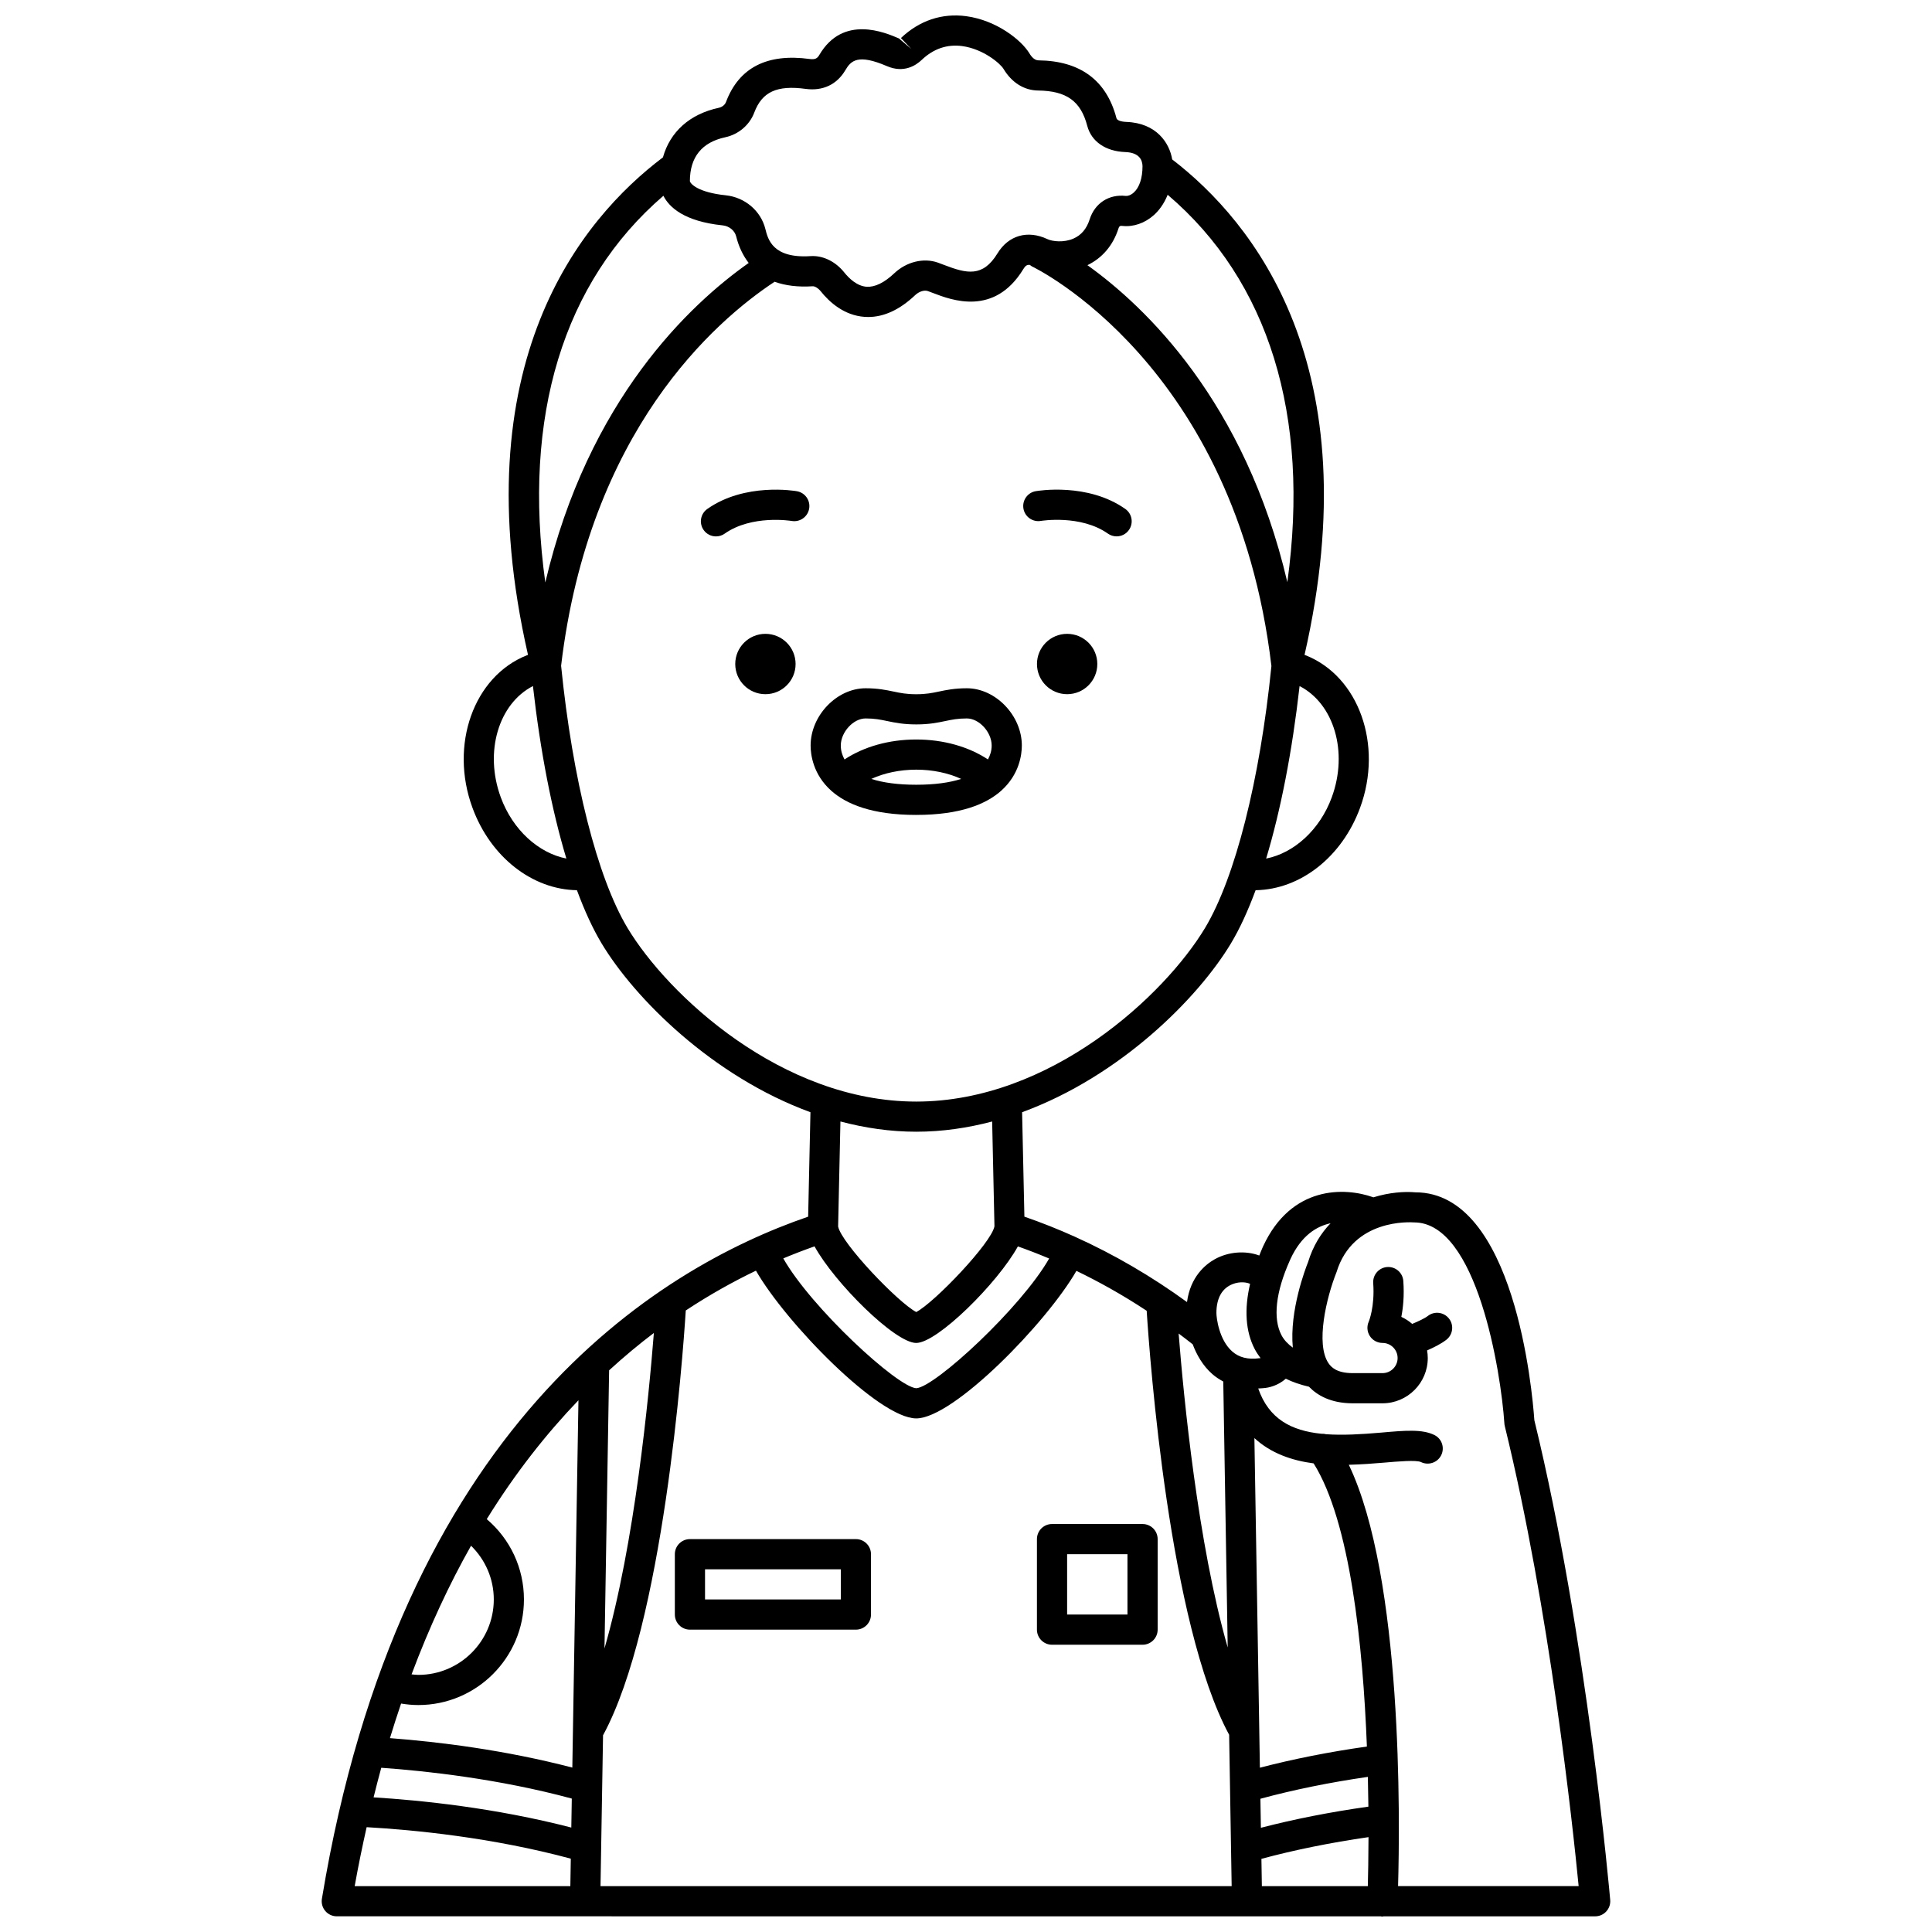<?xml version="1.0" encoding="UTF-8"?>
<!-- Uploaded to: ICON Repo, www.svgrepo.com, Generator: ICON Repo Mixer Tools -->
<svg width="800px" height="800px" version="1.1" viewBox="144 144 512 512" xmlns="http://www.w3.org/2000/svg">
 <defs>
  <clipPath id="a">
   <path d="m229 148.09h342v503.81h-342z"/>
  </clipPath>
 </defs>
 <path d="m434.8 319.97c0 4.418-3.582 7.996-7.996 7.996-4.418 0-7.996-3.578-7.996-7.996 0-4.418 3.578-7.996 7.996-7.996 4.414 0 7.996 3.578 7.996 7.996"/>
 <path d="m419.84 282.05c0.109-0.02 10.543-1.727 17.77 3.363 0.699 0.496 1.504 0.73 2.301 0.73 1.254 0 2.496-0.586 3.269-1.695 1.273-1.809 0.84-4.301-0.965-5.574-9.98-7.027-23.199-4.801-23.754-4.703-2.168 0.383-3.613 2.445-3.238 4.621 0.375 2.172 2.453 3.629 4.617 3.258z"/>
 <path d="m354.84 319.97c0 4.418-3.578 7.996-7.996 7.996-4.418 0-7.996-3.578-7.996-7.996 0-4.418 3.578-7.996 7.996-7.996 4.418 0 7.996 3.578 7.996 7.996"/>
 <path d="m355.19 274.18c-0.559-0.102-13.773-2.332-23.754 4.703-1.805 1.273-2.238 3.766-0.965 5.574 0.781 1.105 2.016 1.695 3.269 1.695 0.797 0 1.598-0.234 2.301-0.73 7.168-5.055 17.516-3.406 17.766-3.363 2.172 0.367 4.242-1.074 4.625-3.246 0.387-2.18-1.066-4.25-3.242-4.633z"/>
 <path d="m386.85 359.96c11.688 0 18.488-2.863 22.469-6.398 0.008-0.008 0.02-0.012 0.027-0.02 0.004-0.004 0.008-0.012 0.012-0.02 4.805-4.301 5.441-9.586 5.441-11.945 0-7.945-6.949-15.18-14.578-15.18-3.246 0-5.43 0.461-7.356 0.863-1.84 0.387-3.43 0.719-6.055 0.719-2.621 0-4.215-0.332-6.055-0.719-1.922-0.402-4.109-0.863-7.356-0.863-7.629 0-14.578 7.234-14.578 15.18 0 2.363 0.637 7.648 5.445 11.953 0.004 0.004 0.008 0.012 0.012 0.016 0.008 0.008 0.02 0.012 0.027 0.02 3.977 3.535 10.781 6.398 22.473 6.398zm-0.07-7.996c-4.75 0-8.738-0.531-11.871-1.543 3.414-1.57 7.559-2.453 11.906-2.453 4.352 0 8.496 0.883 11.91 2.453-3.133 1.012-7.121 1.543-11.871 1.543zm-13.379-17.57c2.414 0 3.941 0.32 5.715 0.691 1.992 0.414 4.242 0.891 7.695 0.891s5.707-0.473 7.695-0.891c1.77-0.371 3.297-0.691 5.715-0.691 3.258 0 6.582 3.621 6.582 7.18 0 1.363-0.383 2.57-0.984 3.688-5.109-3.379-11.793-5.289-19.008-5.289s-13.898 1.91-19.008 5.289c-0.605-1.117-0.984-2.324-0.984-3.688 0-3.559 3.32-7.18 6.582-7.18z"/>
 <path d="m370.82 551.88h-43.98c-2.207 0-4 1.789-4 4v15.992c0 2.211 1.793 4 4 4h43.98c2.207 0 4-1.789 4-4v-15.992c0-2.211-1.785-4-4-4zm-3.996 15.992h-35.984v-7.996h35.984z"/>
 <path d="m446.79 547.88h-23.992c-2.207 0-4 1.789-4 4v23.992c0 2.211 1.793 4 4 4h23.992c2.207 0 4-1.789 4-4v-23.992c-0.004-2.215-1.789-4-4-4zm-4 23.988h-15.992v-15.992h15.992z"/>
 <g clip-path="url(#a)">
  <path d="m550.62 520.36c-0.539-7.672-5.227-60.379-31.516-60.379h-0.008c-2.898-0.262-6.945 0.02-11.125 1.324-7.707-2.762-21.805-3.078-29.23 12.977-0.035 0.078-0.191 0.418-0.223 0.504-0.297 0.656-0.527 1.293-0.793 1.938-3.598-1.336-8.148-1.059-11.824 1-2.484 1.395-6.441 4.648-7.332 11.336-9.328-6.777-19.309-12.613-29.621-17.27-0.023-0.008-0.039-0.031-0.062-0.039-0.012-0.004-0.02 0-0.031-0.004-4.41-1.988-8.879-3.766-13.379-5.316l-0.609-27.68c26.105-9.555 46.684-30.312 55.348-44.742 2.328-3.875 4.512-8.633 6.535-14.094 11.777-0.168 22.867-8.734 27.688-21.844 6.133-16.672-0.328-34.801-14.402-40.402-0.102-0.039-0.215-0.066-0.32-0.109 17.48-76.559-13.57-114.78-35.074-131.31-0.711-4.367-4.172-9.648-12.137-9.938-0.559-0.02-2.41-0.152-2.633-1-2.637-10.027-9.59-15.184-20.664-15.316-0.863-0.008-1.676-0.641-2.414-1.867-2.059-3.422-8.609-8.738-16.73-9.836-6.422-0.859-12.406 1.133-17.309 5.793l2.754 2.898-3.273-2.793c-3.668-1.574-14.816-6.371-21.105 4.367-0.512 0.875-1.047 1.277-2.531 1.082-11.316-1.551-18.789 2.297-22.203 11.395-0.277 0.742-1.016 1.34-1.875 1.527-7.805 1.676-12.953 6.418-14.836 13.141-21.668 16.348-53.367 54.57-35.758 131.85-0.105 0.039-0.223 0.066-0.324 0.113-14.07 5.602-20.531 23.73-14.398 40.402 4.82 13.117 15.906 21.68 27.688 21.848 2.023 5.461 4.207 10.219 6.535 14.094 8.66 14.43 29.234 35.188 55.348 44.742l-0.609 27.68c-40.457 13.895-108.2 55.707-128.86 180.76-0.191 1.16 0.137 2.344 0.895 3.238 0.758 0.898 1.875 1.414 3.051 1.414h65.762 0.066l175.39 0.004h35.457c0.09 0.008 0.16 0.059 0.25 0.062 0.059 0.004 0.117 0.004 0.176 0.004 0.121 0 0.219-0.055 0.34-0.066h56.043c1.121 0 2.188-0.469 2.945-1.297 0.754-0.824 1.137-1.926 1.039-3.047-0.062-0.695-6.098-69.754-20.102-127.14zm-64.809-42.301 0.18-0.414c2.875-6.207 6.902-8.676 10.621-9.465-2.527 2.621-4.644 5.977-5.961 10.293-0.648 1.605-4.977 12.855-4.039 22.664-1.277-0.926-2.324-1.996-3.012-3.312-2.309-4.43-1.523-11.445 2.211-19.766zm-15.195 6.258c2.019-0.809 3.902-0.469 4.668-0.074-1.574 6.738-1.203 12.617 1.23 17.281 0.449 0.855 0.98 1.645 1.547 2.398-0.098 0.008-0.191 0.008-0.289 0.02-3.031 0.406-5.394-0.18-7.231-1.801-3.492-3.082-4.191-8.914-4.18-10.23 0.008-3.867 1.48-6.496 4.254-7.594zm21.512 47.5c9.703 15.453 13.074 48.234 14.113 75.035-10.055 1.426-19.547 3.312-28.359 5.609l-0.16-9.715c0-0.117 0.008-0.227-0.004-0.348l-1.289-77.293c4.387 4.059 9.965 5.949 15.699 6.711zm-247.09 80.66c11.688 0.828 31.113 2.922 50.492 8.164l-0.129 7.68c-20.168-5.227-39.891-7.234-52.398-8 0.66-2.652 1.328-5.281 2.035-7.844zm60.383-105.33c3.945-3.606 7.914-6.918 11.859-9.895-1.332 16.93-5.094 55.949-13.086 83.605zm-1.609 96.719c15.938-29.324 21.105-99.707 21.926-112.58 6.391-4.215 12.645-7.688 18.598-10.547 7.879 13.77 32.555 39.152 42.473 39.152 9.883 0 34.512-25.305 42.453-39.098 5.84 2.816 12.109 6.281 18.621 10.578 0.84 13.074 6 83.016 21.852 112.36l0.668 40.113h-167.26zm82.992-103.97c0.004 0 0.004 0 0 0 5.613 0 21.609-15.906 26.945-25.586 2.57 0.902 5.328 1.965 8.289 3.207-7.426 13.031-30.227 34.07-35.215 34.379-5.035-0.309-27.879-21.395-35.246-34.41 2.863-1.195 5.633-2.258 8.285-3.188 5.324 9.68 21.336 25.598 26.941 25.598zm78.453 8.234c0.898 0.793 1.891 1.426 2.922 1.984l1.176 70.484c-7.922-27.57-11.668-66.25-13.004-83.203 1.238 0.941 2.484 1.863 3.727 2.863 1.043 2.766 2.652 5.641 5.18 7.871zm41.379 114.65c-10.094 1.422-19.633 3.301-28.488 5.602l-0.129-7.691c8.785-2.383 18.328-4.328 28.477-5.801 0.066 2.738 0.113 5.379 0.141 7.891zm-28.348 13.832c8.766-2.363 18.273-4.289 28.379-5.754-0.016 5.547-0.105 10.035-0.18 12.984h-28.082zm18.645-281.31c-3.184 8.664-10.051 14.781-17.391 16.227 3.848-12.746 6.902-28.355 8.859-45.711 9.094 4.664 12.961 17.438 8.531 29.484zm-11.777-57.027c-11.215-47.922-37.684-73.047-52.98-84 3.922-1.891 6.781-5.211 8.227-9.719 0.234-0.734 0.543-0.738 1.047-0.684 2.898 0.32 5.93-0.719 8.332-2.867 1.273-1.137 2.664-2.883 3.66-5.387 26.816 22.824 37.805 58.574 31.715 102.66zm-148.95-117.9c3.508-0.75 6.449-3.258 7.68-6.535 2.062-5.496 6-7.324 13.633-6.281 4.516 0.613 8.27-1.148 10.508-4.961 1.488-2.543 3.344-4.375 11.047-1.062 4.473 1.918 7.668-0.211 9.184-1.656 3.125-2.973 6.746-4.199 10.723-3.668 5.598 0.758 10.105 4.621 10.953 6.035 2.199 3.656 5.453 5.695 9.168 5.742 7.531 0.09 11.309 2.801 13.027 9.352 1.094 4.168 4.867 6.769 10.078 6.957 3.711 0.133 4.535 2.106 4.57 3.727 0 3.18-0.828 5.668-2.332 7.012-0.824 0.738-1.652 0.938-2.109 0.883-4.469-0.5-8.195 1.93-9.559 6.195-0.812 2.535-2.227 4.211-4.328 5.121-2.57 1.117-5.566 0.75-6.867 0.137-5.234-2.469-10.312-1.02-13.242 3.781-3.91 6.402-8.156 5.359-14.188 3.043-0.578-0.223-1.121-0.43-1.613-0.605-3.789-1.332-8.324-0.219-11.551 2.832-2.668 2.519-5.121 3.695-7.312 3.57-2.539-0.176-4.629-2.164-5.941-3.797-2.199-2.746-5.277-4.34-8.332-4.34-0.191 0-0.379 0.004-0.57 0.016-10.051 0.668-11.324-4.453-12.008-7.207-1.203-4.801-5.422-8.379-10.496-8.91-7.363-0.766-9.387-3.059-9.504-3.75 0.012-6.375 3.168-10.293 9.383-11.629zm-16.398 15.512c1.543 3.047 5.516 6.781 15.711 7.84 1.719 0.176 3.184 1.367 3.566 2.894 0.703 2.82 1.844 5.137 3.324 7.066-15.52 10.922-42.539 36.215-53.898 84.676-6.094-43.961 4.742-79.629 31.297-102.48zm-43.098 159.41c-4.43-12.047-0.562-24.82 8.523-29.484 1.961 17.348 5.016 32.961 8.859 45.711-7.352-1.445-14.195-7.559-17.383-16.227zm33.57 34.586c-7.992-13.324-14.555-39.266-17.582-69.453 7.422-62.277 40.754-91.312 56.578-101.76 2.84 1.023 6.184 1.449 10.094 1.195 0.539-0.047 1.48 0.508 2.141 1.336 2.309 2.883 6.199 6.398 11.629 6.777 0.316 0.02 0.633 0.031 0.945 0.031 4.191 0 8.359-1.934 12.414-5.766 1.043-0.988 2.43-1.445 3.406-1.098 0.43 0.152 0.898 0.332 1.402 0.523 4.848 1.859 16.195 6.223 23.875-6.336 0.488-0.805 0.91-1.234 1.754-1.125 0.18 0.125 0.316 0.289 0.52 0.383 0.539 0.246 53.969 25.871 63.484 105.91-3.031 30.164-9.59 56.078-17.574 69.391-10.68 17.801-40.902 46.039-76.543 46.039-35.637 0-65.859-28.246-76.543-46.043zm76.543 54.035c6.926 0 13.648-1.004 20.109-2.707l0.609 27.77c-0.785 4.375-15.82 20.141-20.727 22.727-4.883-2.582-19.809-18.215-20.703-22.668l0.613-27.832c6.445 1.703 13.172 2.711 20.098 2.711zm-89.527 71.168-1.625 97.344c-17.754-4.629-35.211-6.812-48.332-7.805 0.953-3.125 1.934-6.176 2.953-9.164 1.508 0.246 3.031 0.395 4.57 0.395 15.434 0 27.988-12.559 27.988-27.988 0-8.289-3.629-15.992-9.855-21.281 7.629-12.324 15.863-22.707 24.301-31.5zm-28.465 38.551c3.809 3.723 6.027 8.797 6.027 14.234 0 11.023-8.969 19.992-19.992 19.992-0.605 0-1.195-0.078-1.797-0.137 4.734-12.625 10.035-23.973 15.762-34.09zm-27.668 74.586c12.426 0.703 33.172 2.703 54.105 8.344l-0.121 7.277h-57.152c0.961-5.391 2.035-10.562 3.168-15.621zm273.34 15.621c0.492-17.254 1.277-81.754-13.055-111.66 3.301-0.09 6.496-0.32 9.285-0.562 3.637-0.316 8.629-0.75 9.84-0.156 1.98 0.965 4.379 0.164 5.359-1.812 0.977-1.973 0.188-4.359-1.777-5.344-3.219-1.613-7.781-1.215-14.109-0.656-5.301 0.461-10.234 0.742-14.629 0.43-0.406-0.113-0.82-0.141-1.242-0.121-7.93-0.812-13.906-3.883-16.734-12.004 0.406-0.027 0.809-0.023 1.223-0.074 1.656-0.082 4.09-0.742 6.09-2.512 1.816 0.906 3.883 1.598 6.144 2.125 2.176 2.262 5.719 4.359 11.484 4.394h7.996c6.613 0 11.996-5.383 11.996-11.996 0-0.688-0.07-1.359-0.184-2.016 1.766-0.773 3.754-1.762 5.121-2.836 1.738-1.359 2.047-3.875 0.684-5.609-1.363-1.738-3.879-2.047-5.613-0.684-0.801 0.625-2.5 1.418-4.137 2.098-0.859-0.75-1.828-1.383-2.879-1.863 0.469-2.371 0.809-5.586 0.527-9.504-0.156-2.203-2.055-3.856-4.273-3.703-2.203 0.156-3.859 2.07-3.703 4.269 0.453 6.309-1.18 10.199-1.184 10.203-0.559 1.238-0.449 2.676 0.289 3.816 0.734 1.141 2 1.828 3.359 1.828 2.203 0 4 1.793 4 4 0 2.207-1.797 4-4 4h-7.992c-4.102-0.023-5.586-1.531-6.344-2.66-3.418-5.09-0.566-17.297 2.152-24.113 4.356-14.242 19.602-13.227 20.57-13.168 16.613 0 22.988 39.457 23.91 53.277 0.012 0.23 0.051 0.461 0.105 0.684 11.898 48.609 18.012 105.91 19.574 121.92l-47.855 0.004z"/>
 </g>
</svg>